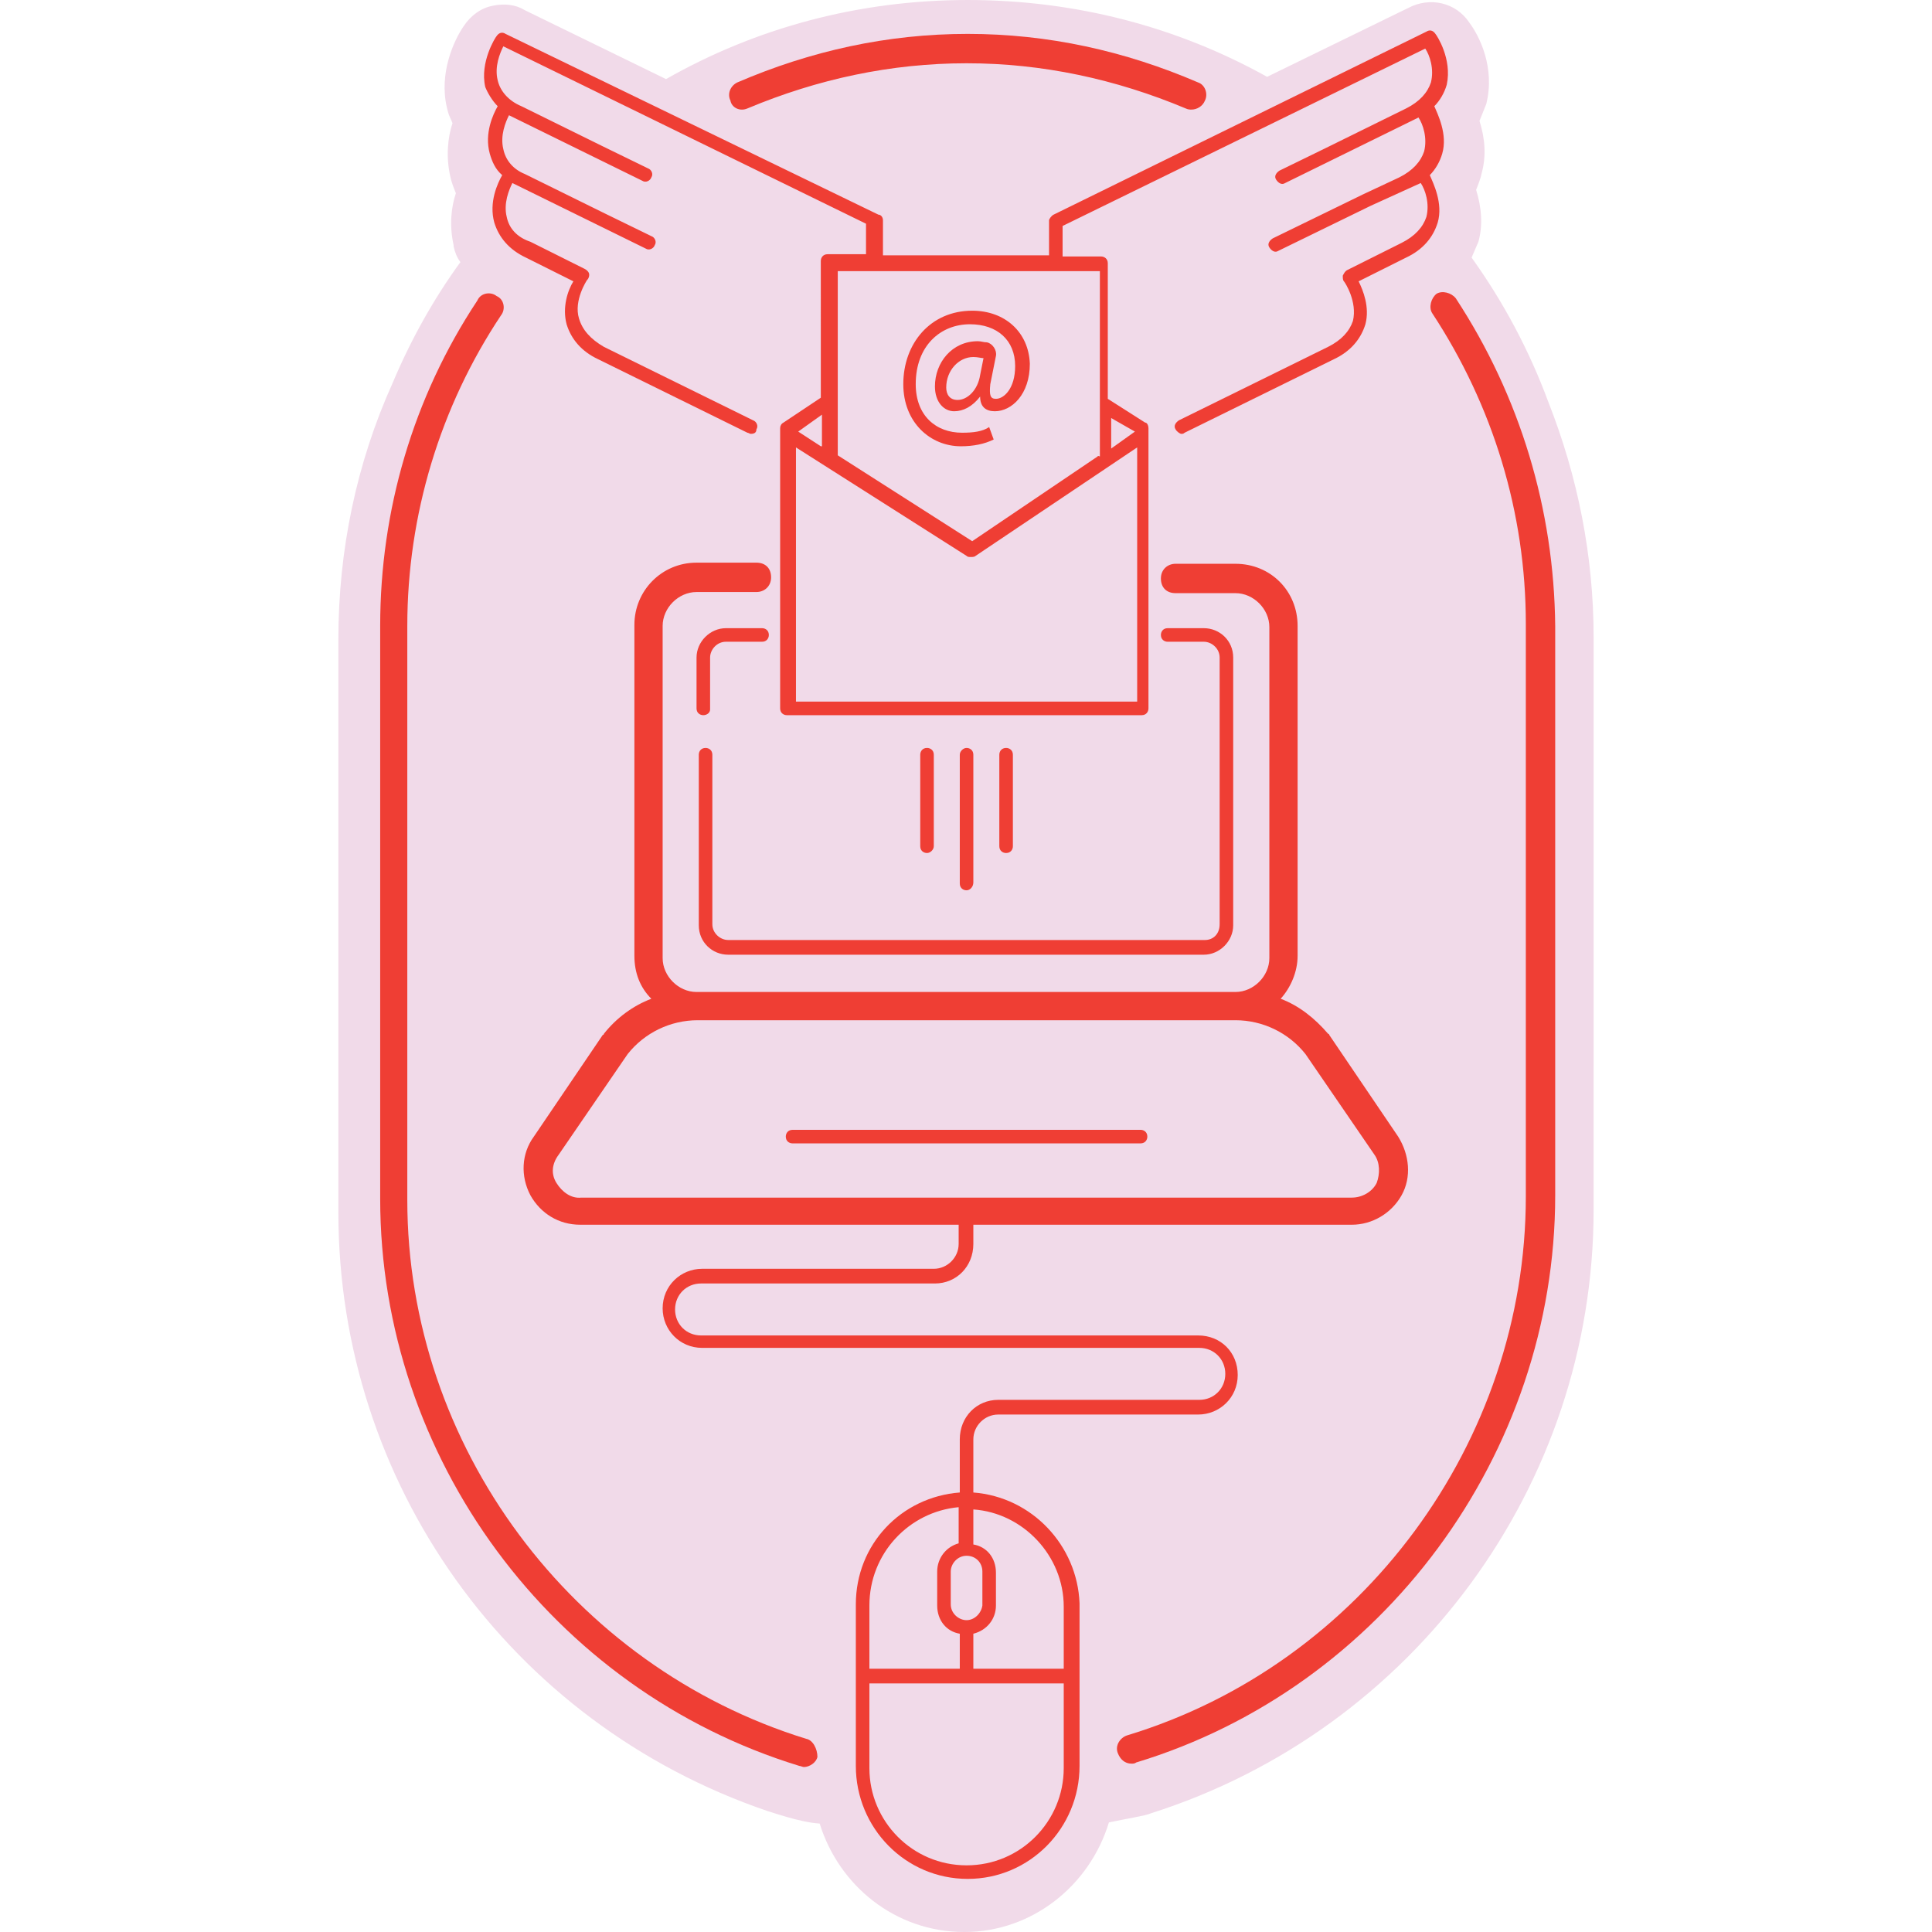 <svg preserveAspectRatio="xMidYMid meet" data-bbox="44.2 14.8 111.1 171" viewBox="44.2 14.8 111.1 171" height="200" width="200" xmlns="http://www.w3.org/2000/svg" data-type="color" role="img">
    <g>
        <path d="M151.3 50.4c-1.7-4.6-4-8.9-6.8-12.8.2-.5.4-.9.6-1.4.4-1.4.3-3-.2-4.6.2-.5.4-1 .5-1.5.4-1.5.3-3-.2-4.6l.6-1.5c.8-3.2-.6-6-1.5-7.2-1.2-1.8-3.5-2.3-5.4-1.3l-12.5 6.1c-7.9-4.4-16.9-6.8-26.5-6.8-9.7 0-18.8 2.5-26.7 7l-12.5-6.1c-.8-.5-1.8-.6-2.8-.4-1.1.2-2 .9-2.6 1.8-.9 1.3-2.2 4.2-1.5 7.2l.1.4c.1.4.3.7.4 1-.4 1.2-.6 2.9-.2 4.7.1.5.3 1 .5 1.5-.4 1.2-.6 2.8-.2 4.6v.1c.1.5.3 1 .6 1.4-2.4 3.3-4.4 6.9-6 10.7-3.2 7.1-4.8 14.8-4.8 22.7v50.7c0 23.9 15.1 45.2 38 53 .1 0 2.8 1 4.6 1.1 1.7 5.5 6.7 9.6 12.8 9.6 6 0 11.1-4.1 12.8-9.7 1.4-.3 3.3-.6 3.7-.8 23.3-7.4 39.2-29.1 39.2-53.4V71.2c0-7.2-1.4-14.2-4-20.8z" fill="#f1dae9" data-color="1"></path>
        <path d="M85.6 168.7c-20.7-6.4-35.3-25.9-35.3-47.7V70.2c0-9.8 2.9-19.4 8.3-27.5.4-.5.3-1.4-.4-1.7-.5-.4-1.4-.3-1.7.4-5.7 8.6-8.6 18.6-8.6 28.8v50.7c0 22.9 15.2 43.5 37.1 50.2.1 0 .3.1.4.1.5 0 1.1-.4 1.2-.9 0-.7-.4-1.5-1-1.6z" fill="#ef3e34" data-color="2"></path>
        <path d="M143.1 41.2c-.4-.5-1.2-.7-1.7-.4-.5.4-.7 1.2-.4 1.7 5.4 8.2 8.3 17.7 8.3 27.5v50.7c0 21.7-14.5 41.4-35.3 47.7-.6.2-1.1.9-.8 1.6.2.5.6.9 1.2.9.1 0 .3 0 .4-.1 21.8-6.6 37.1-27.3 37.1-50.2V70.2c-.1-10.3-3.1-20.3-8.8-29z" fill="#ef3e34" data-color="2"></path>
        <path d="M80.4 24.4c6.2-2.6 12.7-4 19.4-4s13.2 1.4 19.4 4c.2.1.4.1.5.1.5 0 1-.3 1.2-.8.3-.6 0-1.4-.6-1.6-6.5-2.8-13.3-4.3-20.4-4.3-7.1 0-13.9 1.5-20.4 4.3-.6.3-.9 1-.6 1.6.1.6.8 1 1.5.7z" fill="#ef3e34" data-color="2"></path>
        <path d="M58.3 24.2c-.4.7-1.2 2.4-.7 4.2.2.7.5 1.4 1.1 1.9-.4.7-1.2 2.4-.7 4.2.4 1.3 1.3 2.4 2.8 3.1l4.2 2.1c-.5.8-1 2.3-.6 3.8.4 1.3 1.3 2.4 2.8 3.1l13.2 6.5c.1 0 .2.1.3.1.3 0 .5-.1.5-.4.2-.3 0-.7-.3-.8l-13.2-6.5c-1.2-.7-1.9-1.5-2.2-2.5-.5-1.6.7-3.4.7-3.4.2-.2.2-.4.2-.5 0-.2-.2-.4-.4-.5l-4.8-2.4c-1.2-.4-1.9-1.2-2.1-2.2-.3-1.2.2-2.4.5-3l11.8 5.8c.3.2.7 0 .8-.3.2-.3 0-.7-.3-.8l-4.1-2-7.1-3.5c-1-.4-1.7-1.2-1.9-2.2-.3-1.2.2-2.4.5-3l11.8 5.8c.3.2.7 0 .8-.3.2-.3 0-.7-.3-.8l-4.1-2-7.1-3.5c-1.2-.5-1.9-1.4-2.1-2.3-.3-1.2.2-2.4.5-3l32.1 15.7v2.7h-3.4c-.4 0-.6.3-.6.6V50l-3.3 2.2c-.2.1-.3.3-.3.5v24.8c0 .4.3.6.6.6h31.4c.4 0 .6-.3.6-.6V52.7c0-.2-.1-.5-.3-.5l-3.3-2.1v-12c0-.4-.3-.6-.6-.6h-3.4v-2.7l32.1-15.7c.4.6.8 1.8.5 3-.3.9-1 1.7-2.2 2.3l-7.1 3.5-4.1 2c-.3.2-.5.5-.3.8.2.3.5.5.8.3l11.8-5.8c.4.6.8 1.8.5 3-.3.9-1 1.7-2.2 2.3l-3.2 1.5-8 3.9c-.3.2-.5.5-.3.8.2.3.5.5.8.3l4.1-2 4.1-2 4.4-2c.4.6.8 1.8.5 3-.3.9-1 1.7-2.2 2.3l-4.8 2.4c-.2.1-.3.3-.4.5 0 .2 0 .4.1.5s1.2 1.8.8 3.5c-.3.9-1 1.7-2.2 2.3L118.6 52c-.3.2-.5.5-.3.8.1.2.4.4.5.4.1 0 .2 0 .3-.1l13.2-6.5c1.5-.7 2.4-1.8 2.8-3.1.4-1.5-.2-3-.6-3.8l4.2-2.1c1.5-.7 2.4-1.8 2.8-3.1.5-1.7-.4-3.5-.7-4.2.5-.5.9-1.2 1.1-1.9.5-1.7-.4-3.5-.7-4.2.5-.5.9-1.2 1.1-1.9.5-2.3-.9-4.4-1-4.5-.2-.3-.5-.4-.8-.2l-33 16.2c-.2.1-.4.4-.4.5v3.1H92.4v-3.1c0-.3-.2-.5-.4-.5l-33-16c-.3-.2-.6-.1-.8.2-.1.1-1.5 2.3-1 4.5.2.5.6 1.2 1.1 1.7zm28.6 30.1l-2-1.3 2.1-1.5v2.8zm-2.2 22.6V54.4L99.8 64c.1.1.2.1.4.1.1 0 .3 0 .4-.1l14.3-9.6v22.5H84.7zm30-23.9l-2.1 1.5v-2.7l2.1 1.2zm-3.3 2.2l-11.1 7.5-11.9-7.6V38.8h23.2v16.4c-.2-.1-.2 0-.2 0z" fill="#ef3e34" data-color="2"></path>
        <path d="M100.3 42.3c-3.7 0-6.1 2.9-6.1 6.5 0 3.4 2.4 5.5 5.1 5.5 1.1 0 2.1-.2 2.9-.6l-.4-1.1c-.6.4-1.4.5-2.4.5-2.3 0-4.1-1.5-4.1-4.3 0-3.4 2.2-5.3 4.8-5.3 2.4 0 4 1.4 4 3.7 0 2-1 2.9-1.7 2.9-.5 0-.6-.3-.5-1.3l.5-2.5c.1-.5-.3-1.1-.8-1.2-.3 0-.5-.1-.8-.1-2.3 0-3.8 1.9-3.8 4 0 1.4.8 2.2 1.7 2.2.8 0 1.6-.4 2.3-1.3 0 .9.5 1.3 1.3 1.3 1.5 0 3.1-1.5 3.1-4.2-.1-2.8-2.2-4.7-5.1-4.7zm.7 5.7c-.2 1.3-1.1 2.2-2 2.2-.7 0-1-.5-1-1.1 0-1.5 1.1-2.7 2.4-2.7.4 0 .7.1.9.1L101 48z" fill="#ef3e34" data-color="2"></path>
        <path d="M120.9 98H78.7c-.7 0-1.4-.6-1.4-1.4v-15c0-.4-.3-.6-.6-.6-.4 0-.6.3-.6.6v15.1c0 1.5 1.2 2.6 2.6 2.6h42.1c1.4 0 2.6-1.2 2.6-2.6V73c0-1.5-1.2-2.6-2.6-2.6h-3.2c-.4 0-.6.3-.6.6 0 .4.3.6.6.6h3.2c.7 0 1.4.6 1.4 1.4v23.6c0 .9-.6 1.4-1.3 1.4z" fill="#ef3e34" data-color="2"></path>
        <path d="M77.1 77.6V73c0-.7.6-1.4 1.4-1.4h3.2c.4 0 .6-.3.6-.6 0-.4-.3-.6-.6-.6h-3.2c-1.4 0-2.6 1.2-2.6 2.6v4.5c0 .4.3.6.6.6s.6-.2.6-.5z" fill="#ef3e34" data-color="2"></path>
        <path d="M115.2 114.8H84.4c-.4 0-.6.3-.6.6 0 .4.3.6.6.6h30.8c.4 0 .6-.3.6-.6 0-.4-.3-.6-.6-.6z" fill="#ef3e34" data-color="2"></path>
        <path d="M96.9 89.7v-8.1c0-.4-.3-.6-.6-.6-.4 0-.6.3-.6.6v8.1c0 .4.3.6.6.6s.6-.3.6-.6z" fill="#ef3e34" data-color="2"></path>
        <path d="M100.4 92.9V81.6c0-.4-.3-.6-.6-.6s-.6.3-.6.6V93c0 .4.3.6.6.6s.6-.3.6-.7z" fill="#ef3e34" data-color="2"></path>
        <path d="M103.9 89.7v-8.1c0-.4-.3-.6-.6-.6-.4 0-.6.3-.6.6v8.1c0 .4.3.6.6.6.4 0 .6-.3.6-.6z" fill="#ef3e34" data-color="2"></path>
        <path d="M100.4 146.9v-4.7c0-1.2 1-2.2 2.2-2.2h17.7c1.9 0 3.5-1.5 3.5-3.5s-1.5-3.5-3.5-3.5h-44c-1.3 0-2.3-1-2.3-2.3 0-1.3 1-2.3 2.3-2.3H97c1.9 0 3.4-1.5 3.4-3.5v-1.7h33.5c1.8 0 3.5-1 4.4-2.6.9-1.6.7-3.6-.3-5.2l-6.1-9s0-.1-.1-.1c-1.2-1.4-2.6-2.5-4.2-3.1.9-1 1.5-2.4 1.5-3.8V70.2c0-3.1-2.4-5.5-5.5-5.5h-5.3c-.7 0-1.3.5-1.3 1.3s.5 1.3 1.3 1.3h5.3c1.6 0 3 1.4 3 3v29.3c0 1.6-1.4 3-3 3H75.9c-1.6 0-3-1.4-3-3V70.2c0-1.6 1.4-3 3-3h5.3c.7 0 1.3-.5 1.3-1.3s-.5-1.3-1.3-1.3h-5.3c-3.1 0-5.5 2.5-5.5 5.5v29.3c0 1.5.5 2.8 1.5 3.8-1.6.6-3.1 1.7-4.2 3.1 0 0 0 .1-.1.1l-6.1 9c-1.1 1.5-1.2 3.5-.3 5.2.9 1.6 2.5 2.6 4.4 2.6h33.5v1.7c0 1.2-1 2.2-2.2 2.2H76.4c-1.9 0-3.5 1.5-3.5 3.5 0 1.9 1.5 3.5 3.5 3.5h44c1.3 0 2.3 1 2.3 2.3 0 1.3-1 2.3-2.3 2.3h-17.8c-1.9 0-3.4 1.5-3.4 3.5v4.7c-5.2.4-9.2 4.6-9.2 9.9v14.3c0 5.5 4.4 10 9.9 10s9.9-4.5 9.9-10v-14.4c-.2-5.1-4.2-9.4-9.4-9.8zm-36.9-27.4c-.5-.8-.4-1.7.2-2.5l6.1-8.9c1.5-1.9 3.8-3 6.2-3h47.6c2.4 0 4.7 1.1 6.2 3l6.1 8.9c.5.7.5 1.7.2 2.5-.4.8-1.3 1.3-2.2 1.3H65.7c-.9.1-1.7-.5-2.2-1.3zm36.3 38.7c-.7 0-1.4-.6-1.4-1.4v-2.9c0-.7.6-1.4 1.4-1.4s1.4.6 1.4 1.4v3c-.1.7-.7 1.3-1.4 1.3zm-.7-10v3.2c-1.1.3-1.9 1.3-1.9 2.5v3c0 1.3.8 2.3 2 2.5v3.1h-8v-5.6c0-4.6 3.5-8.3 7.9-8.7zm.7 31.7c-4.8 0-8.6-3.9-8.6-8.6v-7.5h17.2v7.5c0 4.7-3.8 8.6-8.6 8.6zm8.6-17.4h-8v-3.1c1.2-.3 2-1.3 2-2.5V154c0-1.3-.8-2.3-2-2.5v-3.1c4.4.3 8 4.1 8 8.6v5.5z" fill="#ef3e34" data-color="2"></path>
    </g>
</svg>